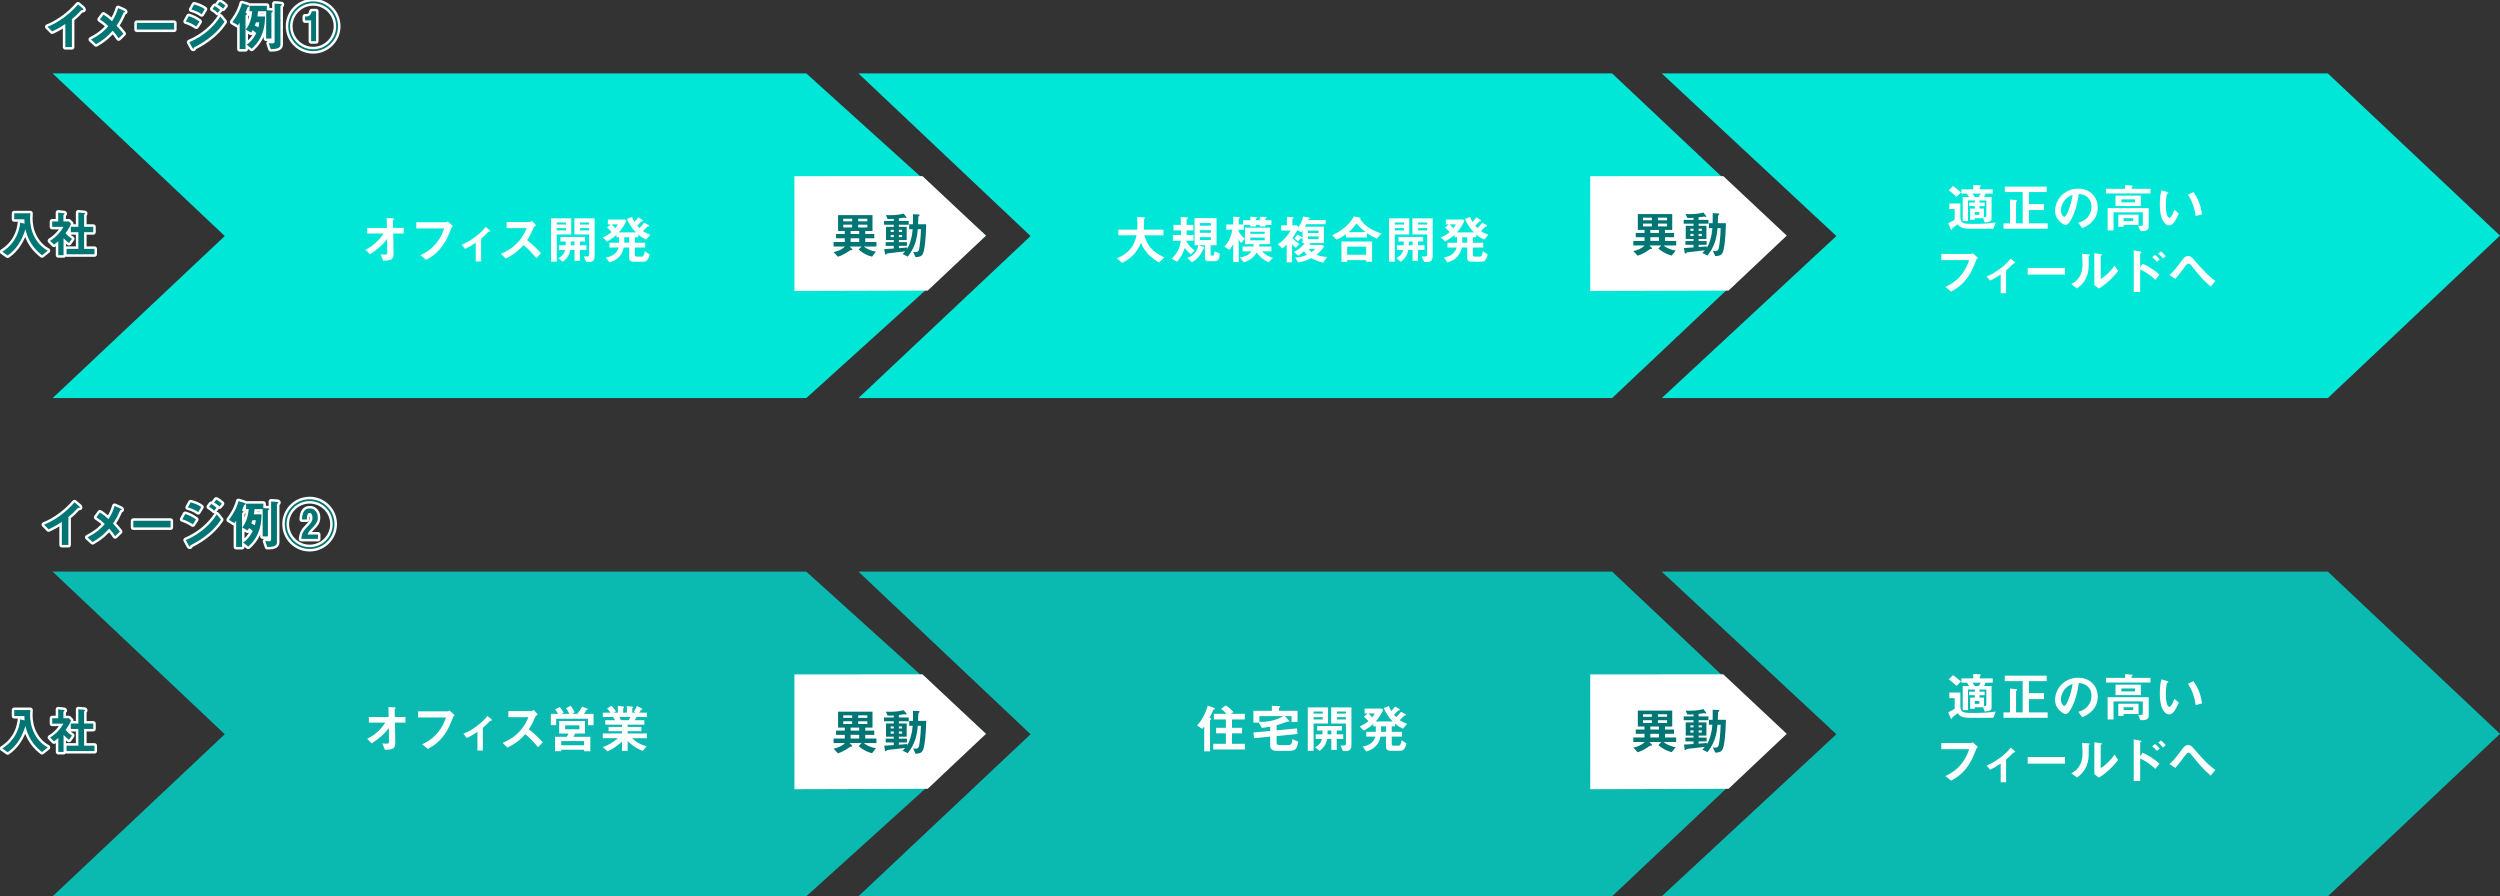 <?xml version="1.0" encoding="UTF-8"?>
<svg id="_レイヤー_1" data-name="レイヤー_1" xmlns="http://www.w3.org/2000/svg" version="1.1" viewBox="0 0 1000.204 358.59">
  <rect x="0" y="0" width="1000.204" height="358.59" fill="#333333" stroke="none"/>
  <!-- Generator: Adobe Illustrator 29.6.1, SVG Export Plug-In . SVG Version: 2.1.1 Build 9)  -->
  <defs>
    <style>
      .st0 {
        fill: #00e6d7;
      }

      .st1 {
        fill: none;
        stroke: #fff;
        stroke-linecap: round;
        stroke-linejoin: round;
        stroke-width: 2px;
      }

      .st2 {
        fill: #fff;
      }

      .st3 {
        fill: #0ab9af;
      }

      .st4 {
        fill: #0ab9af;
      }

      .st5 {
        fill: #017474;
      }

      .st6 {
        fill: #017474;
      }
    </style>
  </defs>
  <g>
    <g>
      <path class="st6" d="M16.823,102.119c-.899-.7-2.62-2.021-4.261-4.581-1.601-2.521-2.101-4.661-2.38-5.842-1.521,4.701-3.661,8.122-7.122,10.522l-2.141-1.521c1.08-.7,3.121-2.04,4.861-4.78,1.82-2.901,2.141-5.521,2.301-6.862l1.76.44c-.06-.6-.08-.98-.1-1.78h-4.041v-2.381h6.422c-.061.62-.08,1.381-.08,2.021,0,2.121.359,4.842,1.84,7.602,1.82,3.381,4.141,4.722,5.222,5.321l-2.281,1.841Z"/>
      <path class="st6" d="M27.607,97.218c-.601-.44-1.34-1-2.181-1.92v6.801h-2.101v-5.601c-.68.6-1.1.939-1.76,1.36l-1.501-1.541c2.201-1.36,4.041-3.261,5.302-5.541h-4.481v-2.16h2.4v-3.561l2.321.26c.119.02.22.08.22.18,0,.08-.08.16-.14.2-.28.28-.32.32-.32.4v2.521h2.16l.9.9c-.3.76-.74,1.8-2.2,3.78.939,1.08,1.62,1.62,2.58,2.24l-1.2,1.681ZM26.627,101.739v-2.161h4.722v-6.682h-3.021v-2.16h3.021v-5.721l2.46.239c.101,0,.221.08.221.181,0,.06-.04.14-.101.2-.16.16-.28.26-.28.34v4.761h3.661v2.16h-3.661v6.682h4.161v2.161h-11.183Z"/>
    </g>
    <g>
      <path class="st1" d="M16.823,102.119c-.899-.7-2.62-2.021-4.261-4.581-1.601-2.521-2.101-4.661-2.38-5.842-1.521,4.701-3.661,8.122-7.122,10.522l-2.141-1.521c1.08-.7,3.121-2.04,4.861-4.78,1.82-2.901,2.141-5.521,2.301-6.862l1.76.44c-.06-.6-.08-.98-.1-1.78h-4.041v-2.381h6.422c-.061.62-.08,1.381-.08,2.021,0,2.121.359,4.842,1.84,7.602,1.82,3.381,4.141,4.722,5.222,5.321l-2.281,1.841Z"/>
      <path class="st1" d="M27.607,97.218c-.601-.44-1.34-1-2.181-1.92v6.801h-2.101v-5.601c-.68.6-1.1.939-1.76,1.36l-1.501-1.541c2.201-1.36,4.041-3.261,5.302-5.541h-4.481v-2.16h2.4v-3.561l2.321.26c.119.02.22.08.22.18,0,.08-.08.16-.14.2-.28.28-.32.32-.32.4v2.521h2.16l.9.9c-.3.76-.74,1.8-2.2,3.78.939,1.08,1.62,1.62,2.58,2.24l-1.2,1.681ZM26.627,101.739v-2.161h4.722v-6.682h-3.021v-2.16h3.021v-5.721l2.46.239c.101,0,.221.08.221.181,0,.06-.04.14-.101.2-.16.16-.28.26-.28.34v4.761h3.661v2.16h-3.661v6.682h4.161v2.161h-11.183Z"/>
    </g>
    <g>
      <path class="st5" d="M16.823,102.119c-.899-.7-2.62-2.021-4.261-4.581-1.601-2.521-2.101-4.661-2.38-5.842-1.521,4.701-3.661,8.122-7.122,10.522l-2.141-1.521c1.08-.7,3.121-2.04,4.861-4.78,1.82-2.901,2.141-5.521,2.301-6.862l1.76.44c-.06-.6-.08-.98-.1-1.78h-4.041v-2.381h6.422c-.061.62-.08,1.381-.08,2.021,0,2.121.359,4.842,1.84,7.602,1.82,3.381,4.141,4.722,5.222,5.321l-2.281,1.841Z"/>
      <path class="st5" d="M27.607,97.218c-.601-.44-1.34-1-2.181-1.92v6.801h-2.101v-5.601c-.68.6-1.1.939-1.76,1.36l-1.501-1.541c2.201-1.36,4.041-3.261,5.302-5.541h-4.481v-2.16h2.4v-3.561l2.321.26c.119.02.22.08.22.18,0,.08-.08.16-.14.2-.28.28-.32.32-.32.4v2.521h2.16l.9.9c-.3.76-.74,1.8-2.2,3.78.939,1.08,1.62,1.62,2.58,2.24l-1.2,1.681ZM26.627,101.739v-2.161h4.722v-6.682h-3.021v-2.16h3.021v-5.721l2.46.239c.101,0,.221.08.221.181,0,.06-.04.14-.101.2-.16.16-.28.26-.28.34v4.761h3.661v2.16h-3.661v6.682h4.161v2.161h-11.183Z"/>
    </g>
  </g>
  <g>
    <g>
      <path class="st6" d="M32.878,3.993c-.314.021-.356.063-.65.378-1.05,1.197-2.226,2.289-3.465,3.275v11.191h-2.624v-9.238c-1.428.944-2.835,1.826-5.291,2.98l-1.827-1.868c4.389-1.722,9.008-5.165,12.178-8.923l1.827,1.512c.084.062.356.336.356.504,0,.146-.084.168-.504.188Z"/>
      <path class="st6" d="M49.511,4.938c-.924,1.995-1.428,3.191-2.897,5.354.944,1.008,1.722,1.868,2.771,3.191l-1.911,1.848c-.756-1.134-1.385-1.995-2.393-3.065-1.764,1.974-3.275,3.485-6.635,5.417l-2.037-1.89c4.115-2.142,5.648-3.863,6.929-5.312-.504-.524-1.344-1.385-3.38-2.688l1.428-1.952c1.49.924,2.498,1.827,3.422,2.667,1.218-1.848,1.826-3.275,2.457-5.271l2.33,1.05c.105.042.441.23.441.42,0,.126-.315.189-.525.23Z"/>
      <path class="st6" d="M54.735,11.824v-2.666h14.928v2.666h-14.928Z"/>
      <path class="st6" d="M78.538,10.607c-1.322-.883-2.625-1.555-4.178-2.037l1.154-2.121c1.596.504,2.981,1.197,4.305,2.184l-1.281,1.975ZM84.963,14.176c-2.142,1.848-4.535,3.381-7.055,4.641-.272.146-.315.146-.356.314-.063.273-.105.379-.211.379-.188,0-.42-.441-.482-.567l-1.113-2.058c5.795-2.478,9.806-6.257,12.389-10.268l1.68,2.079c-.672,1.028-1.995,3.044-4.851,5.479ZM80.68,5.693c-1.386-1.049-3.296-1.658-4.115-1.889l1.112-2.016c1.155.314,2.919.86,4.242,1.868l-1.239,2.036ZM87.083,5.148c-.629-.651-1.28-1.135-2.057-1.575l.881-1.155c.631.357,1.428.861,2.121,1.575l-.945,1.155ZM89.226,3.447c-.631-.65-1.533-1.218-2.184-1.596l.881-1.154c.379.209,1.471.818,2.227,1.596l-.924,1.154Z"/>
      <path class="st6" d="M99.452,2.713c-.378.104-.398.104-.588.672-.168.545-.462,1.238-.65,1.7.188.084.588.231.588.44,0,.063,0,.127-.231.315-.188.147-.336.252-.336.462v13.332h-2.352v-10.539c-.252.398-.42.65-.714,1.008l-2.184-1.303c2.666-3.568,3.422-5.963,3.821-7.495l2.226.672c.609.188.672.294.672.44,0,.147-.084.231-.252.295ZM108.984,4.729c-.315.23-.399.293-.399.524v10.162h-2.1V4.497h-3.254c-.126,1.448-.189,1.7-.252,2.079h3.065c-.063,3.548-.524,8.671-5.333,12.912l-1.994-1.596c1.238-.924,2.582-2.142,3.8-4.641-.504-.482-.944-.84-1.448-1.196-.231.42-.357.608-.609,1.008l-2.121-1.218c1.281-1.68,2.205-3.737,2.583-7.349h-1.071v-2.184h6.908v1.784l1.554.084c.546.021.84.084.84.315,0,.104-.084.168-.168.231ZM102.413,8.928c-.211.629-.252.713-.463,1.28.693.336.987.504,1.407.756.21-.798.252-1.071.399-2.036h-1.344ZM112.554,2.146c-.314.272-.357.315-.357.44v15.328c0,1.469-1.932,1.742-3.863,1.742l-.797-2.373c.482.043.965.084,1.322.084.861,0,1.008-.252,1.008-.902V1.453l1.869.104c.986.063.986.147.986.315,0,.104-.105.209-.168.272Z"/>
      <path class="st6" d="M125.277,20.454c-5.501,0-9.952-4.451-9.952-9.952,0-5.564,4.493-9.952,9.952-9.952s9.952,4.388,9.952,9.952c0,5.501-4.451,9.952-9.952,9.952ZM125.277,1.285c-5.039,0-9.218,4.072-9.218,9.217,0,5.081,4.137,9.217,9.218,9.217,5.103,0,9.218-4.136,9.218-9.217,0-5.145-4.179-9.217-9.218-9.217ZM124.479,16.486v-8.336h-2.436v-1.554h.756c.734,0,1.68-.63,1.91-2.079h1.743v11.969h-1.974Z"/>
    </g>
    <g>
      <path class="st1" d="M32.878,3.993c-.314.021-.356.063-.65.378-1.05,1.197-2.226,2.289-3.465,3.275v11.191h-2.624v-9.238c-1.428.944-2.835,1.826-5.291,2.98l-1.827-1.868c4.389-1.722,9.008-5.165,12.178-8.923l1.827,1.512c.084.062.356.336.356.504,0,.146-.084.168-.504.188Z"/>
      <path class="st1" d="M49.511,4.938c-.924,1.995-1.428,3.191-2.897,5.354.944,1.008,1.722,1.868,2.771,3.191l-1.911,1.848c-.756-1.134-1.385-1.995-2.393-3.065-1.764,1.974-3.275,3.485-6.635,5.417l-2.037-1.89c4.115-2.142,5.648-3.863,6.929-5.312-.504-.524-1.344-1.385-3.38-2.688l1.428-1.952c1.49.924,2.498,1.827,3.422,2.667,1.218-1.848,1.826-3.275,2.457-5.271l2.33,1.05c.105.042.441.23.441.42,0,.126-.315.189-.525.23Z"/>
      <path class="st1" d="M54.735,11.824v-2.666h14.928v2.666h-14.928Z"/>
      <path class="st1" d="M78.538,10.607c-1.322-.883-2.625-1.555-4.178-2.037l1.154-2.121c1.596.504,2.981,1.197,4.305,2.184l-1.281,1.975ZM84.963,14.176c-2.142,1.848-4.535,3.381-7.055,4.641-.272.146-.315.146-.356.314-.063.273-.105.379-.211.379-.188,0-.42-.441-.482-.567l-1.113-2.058c5.795-2.478,9.806-6.257,12.389-10.268l1.68,2.079c-.672,1.028-1.995,3.044-4.851,5.479ZM80.68,5.693c-1.386-1.049-3.296-1.658-4.115-1.889l1.112-2.016c1.155.314,2.919.86,4.242,1.868l-1.239,2.036ZM87.083,5.148c-.629-.651-1.28-1.135-2.057-1.575l.881-1.155c.631.357,1.428.861,2.121,1.575l-.945,1.155ZM89.226,3.447c-.631-.65-1.533-1.218-2.184-1.596l.881-1.154c.379.209,1.471.818,2.227,1.596l-.924,1.154Z"/>
      <path class="st1" d="M99.452,2.713c-.378.104-.398.104-.588.672-.168.545-.462,1.238-.65,1.7.188.084.588.231.588.44,0,.063,0,.127-.231.315-.188.147-.336.252-.336.462v13.332h-2.352v-10.539c-.252.398-.42.65-.714,1.008l-2.184-1.303c2.666-3.568,3.422-5.963,3.821-7.495l2.226.672c.609.188.672.294.672.44,0,.147-.084.231-.252.295ZM108.984,4.729c-.315.23-.399.293-.399.524v10.162h-2.1V4.497h-3.254c-.126,1.448-.189,1.7-.252,2.079h3.065c-.063,3.548-.524,8.671-5.333,12.912l-1.994-1.596c1.238-.924,2.582-2.142,3.8-4.641-.504-.482-.944-.84-1.448-1.196-.231.42-.357.608-.609,1.008l-2.121-1.218c1.281-1.68,2.205-3.737,2.583-7.349h-1.071v-2.184h6.908v1.784l1.554.084c.546.021.84.084.84.315,0,.104-.084.168-.168.231ZM102.413,8.928c-.211.629-.252.713-.463,1.28.693.336.987.504,1.407.756.21-.798.252-1.071.399-2.036h-1.344ZM112.554,2.146c-.314.272-.357.315-.357.44v15.328c0,1.469-1.932,1.742-3.863,1.742l-.797-2.373c.482.043.965.084,1.322.084.861,0,1.008-.252,1.008-.902V1.453l1.869.104c.986.063.986.147.986.315,0,.104-.105.209-.168.272Z"/>
      <path class="st1" d="M125.277,20.454c-5.501,0-9.952-4.451-9.952-9.952,0-5.564,4.493-9.952,9.952-9.952s9.952,4.388,9.952,9.952c0,5.501-4.451,9.952-9.952,9.952ZM125.277,1.285c-5.039,0-9.218,4.072-9.218,9.217,0,5.081,4.137,9.217,9.218,9.217,5.103,0,9.218-4.136,9.218-9.217,0-5.145-4.179-9.217-9.218-9.217ZM124.479,16.486v-8.336h-2.436v-1.554h.756c.734,0,1.68-.63,1.91-2.079h1.743v11.969h-1.974Z"/>
    </g>
    <g>
      <path class="st5" d="M32.878,3.993c-.314.021-.356.063-.65.378-1.05,1.197-2.226,2.289-3.465,3.275v11.191h-2.624v-9.238c-1.428.944-2.835,1.826-5.291,2.98l-1.827-1.868c4.389-1.722,9.008-5.165,12.178-8.923l1.827,1.512c.084.062.356.336.356.504,0,.146-.084.168-.504.188Z"/>
      <path class="st5" d="M49.511,4.938c-.924,1.995-1.428,3.191-2.897,5.354.944,1.008,1.722,1.868,2.771,3.191l-1.911,1.848c-.756-1.134-1.385-1.995-2.393-3.065-1.764,1.974-3.275,3.485-6.635,5.417l-2.037-1.89c4.115-2.142,5.648-3.863,6.929-5.312-.504-.524-1.344-1.385-3.38-2.688l1.428-1.952c1.49.924,2.498,1.827,3.422,2.667,1.218-1.848,1.826-3.275,2.457-5.271l2.33,1.05c.105.042.441.23.441.42,0,.126-.315.189-.525.23Z"/>
      <path class="st5" d="M54.735,11.824v-2.666h14.928v2.666h-14.928Z"/>
      <path class="st5" d="M78.538,10.607c-1.322-.883-2.625-1.555-4.178-2.037l1.154-2.121c1.596.504,2.981,1.197,4.305,2.184l-1.281,1.975ZM84.963,14.176c-2.142,1.848-4.535,3.381-7.055,4.641-.272.146-.315.146-.356.314-.063.273-.105.379-.211.379-.188,0-.42-.441-.482-.567l-1.113-2.058c5.795-2.478,9.806-6.257,12.389-10.268l1.68,2.079c-.672,1.028-1.995,3.044-4.851,5.479ZM80.68,5.693c-1.386-1.049-3.296-1.658-4.115-1.889l1.112-2.016c1.155.314,2.919.86,4.242,1.868l-1.239,2.036ZM87.083,5.148c-.629-.651-1.28-1.135-2.057-1.575l.881-1.155c.631.357,1.428.861,2.121,1.575l-.945,1.155ZM89.226,3.447c-.631-.65-1.533-1.218-2.184-1.596l.881-1.154c.379.209,1.471.818,2.227,1.596l-.924,1.154Z"/>
      <path class="st5" d="M99.452,2.713c-.378.104-.398.104-.588.672-.168.545-.462,1.238-.65,1.7.188.084.588.231.588.44,0,.063,0,.127-.231.315-.188.147-.336.252-.336.462v13.332h-2.352v-10.539c-.252.398-.42.65-.714,1.008l-2.184-1.303c2.666-3.568,3.422-5.963,3.821-7.495l2.226.672c.609.188.672.294.672.44,0,.147-.084.231-.252.295ZM108.984,4.729c-.315.23-.399.293-.399.524v10.162h-2.1V4.497h-3.254c-.126,1.448-.189,1.7-.252,2.079h3.065c-.063,3.548-.524,8.671-5.333,12.912l-1.994-1.596c1.238-.924,2.582-2.142,3.8-4.641-.504-.482-.944-.84-1.448-1.196-.231.42-.357.608-.609,1.008l-2.121-1.218c1.281-1.68,2.205-3.737,2.583-7.349h-1.071v-2.184h6.908v1.784l1.554.084c.546.021.84.084.84.315,0,.104-.084.168-.168.231ZM102.413,8.928c-.211.629-.252.713-.463,1.28.693.336.987.504,1.407.756.21-.798.252-1.071.399-2.036h-1.344ZM112.554,2.146c-.314.272-.357.315-.357.44v15.328c0,1.469-1.932,1.742-3.863,1.742l-.797-2.373c.482.043.965.084,1.322.084.861,0,1.008-.252,1.008-.902V1.453l1.869.104c.986.063.986.147.986.315,0,.104-.105.209-.168.272Z"/>
      <path class="st5" d="M125.277,20.454c-5.501,0-9.952-4.451-9.952-9.952,0-5.564,4.493-9.952,9.952-9.952s9.952,4.388,9.952,9.952c0,5.501-4.451,9.952-9.952,9.952ZM125.277,1.285c-5.039,0-9.218,4.072-9.218,9.217,0,5.081,4.137,9.217,9.218,9.217,5.103,0,9.218-4.136,9.218-9.217,0-5.145-4.179-9.217-9.218-9.217ZM124.479,16.486v-8.336h-2.436v-1.554h.756c.734,0,1.68-.63,1.91-2.079h1.743v11.969h-1.974Z"/>
    </g>
  </g>
  <g>
    <polygon class="st0" points="322.587 29.37 21.044 29.37 89.915 94.433 21.044 159.267 322.587 159.267 394.461 94.272 322.587 29.37"/>
    <polygon class="st0" points="644.976 29.37 343.433 29.37 412.305 94.433 343.433 159.267 644.976 159.267 713.847 94.272 644.976 29.37"/>
    <polygon class="st0" points="931.332 29.37 664.821 29.37 734.694 94.433 664.821 159.267 931.332 159.267 1000.204 94.272 931.332 29.37"/>
    <polygon class="st2" points="317.828 70.483 317.843 116.419 371.164 116.257 394.461 94.272 369.079 70.474 317.828 70.483"/>
    <polygon class="st2" points="636.214 70.483 636.228 116.419 691.552 116.257 714.848 94.272 689.466 70.474 636.214 70.483"/>
    <g>
      <path class="st2" d="M463.686,105.017c-4.221-2.583-5.711-4.494-7.182-7.79-1.952,4.095-3.926,6.151-7.579,7.937l-2.058-1.848c4.85-1.953,6.781-4.745,7.853-9.154h-7.286v-2.268h7.538c.084-.924.084-1.994.084-2.31,0-1.218-.042-2.12-.084-2.792l2.792.146c.147,0,.357.021.357.252,0,.168-.21.357-.398.525-.043.44-.043.168-.043,1.217,0,.189-.041,1.975-.084,2.961h7.895v2.268h-7.684c1.28,4.031,2.918,6.361,8.041,8.84l-2.162,2.016Z"/>
      <path class="st2" d="M476.487,101.762c-1.344-1.05-1.932-1.848-2.436-2.624-.903,2.729-2.079,4.492-3.171,5.584l-2.163-1.217c.525-.483,1.639-1.471,2.541-3.213.945-1.826,1.07-3.275,1.134-3.989h-3.149v-2.288h3.254c0-.715-.021-1.135-.021-1.848h-2.981v-2.205h2.961c-.021-.63-.043-1.91-.084-3.149l2.352.147c.252.021.588.041.588.293,0,.105-.084.189-.315.336-.272.147-.272.189-.272.336,0,.021.021,1.869.021,2.037h2.688v2.205h-2.688c0,.588,0,1.26.021,1.848h2.751v2.288h-2.876c.314,1.008,1.512,2.604,3.296,3.905l-1.448,1.554ZM486.061,104.513h-2.625c-.966,0-1.365-.609-1.365-1.575v-4.808h-2.288l1.806.756c.105.041.294.125.294.272,0,.126-.126.188-.168.21-.168.084-.252.105-.294.168-.021.042-.336.777-.398.924-.903,1.89-2.289,3.506-4.179,4.451l-1.848-1.722c1.302-.483,3.296-1.344,4.157-4.031.062-.147.21-.86.252-1.028h-1.49v-10.855h8.797v10.855h-2.352v3.716c0,.272.21.42.462.42h.399c.504,0,.588-.692.629-1.7l2.143.818c-.084,1.47-.211,3.129-1.932,3.129ZM484.444,89.248h-4.409v1.05h4.409v-1.05ZM484.444,92.062h-4.409v1.07h4.409v-1.07ZM484.444,94.896h-4.409v1.135h4.409v-1.135Z"/>
      <path class="st2" d="M506.276,90.024v.567h-2.247v-.567h-1.575v.567h-2.246v-.567h-2.604v1.869h-2.016v.734c.482.883,1.134,1.869,2.414,2.877l-1.385,1.742c-.504-.588-.735-.944-1.029-1.49v9.112h-2.205v-7.223c-.377.776-.756,1.428-1.469,2.288l-2.079-1.217c1.911-1.995,2.835-4.578,3.212-6.824h-2.436v-2.1h2.771v-3.107l2.1.146c.441.021.567.105.567.273,0,.062-.021.126-.126.189-.252.168-.336.23-.336.336v2.162h1.742v-1.701h2.877v-1.385l2.058.104c.483.021.651.084.651.272,0,.063-.021.105-.147.189-.147.084-.315.21-.315.294v.524h1.575v-1.344l2.184.043c.231,0,.546.084.546.293,0,.084-.482.379-.482.42v.588h2.393v1.932h-2.393ZM507.536,104.953c-2.373-1.112-3.759-2.436-4.746-3.884-.398.608-.818,1.28-1.889,2.184-1.428,1.196-2.415,1.448-3.297,1.658l-1.554-1.974c2.96-.294,3.947-1.47,4.619-2.372h-3.548v-1.932h4.283c.104-.315.146-.651.146-.967h-3.465v-6.571h10.058v6.571h-4.241c-.042.379-.062.547-.146.967h4.912v1.932h-3.736c1.133,1.301,2.708,2.1,4.367,2.582l-1.764,1.806ZM505.981,92.712h-5.773v.84h5.773v-.84ZM505.981,95.063h-5.773v1.051h5.773v-1.051Z"/>
      <path class="st2" d="M529.395,105.101c-2.479-.672-3.57-1.197-4.703-1.827-1.197.588-2.395,1.134-5.229,1.764l-1.302-2.036c1.344-.043,3.065-.252,4.745-1.092-.378-.295-.63-.547-1.238-1.365-.861.798-1.449,1.238-2.227,1.826l-1.764-1.596c1.008-.482,2.604-1.26,4.283-3.527h-.86v-5.018c-.084.146-.188.273-.504.714l-1.532-.882c-.84,1.533-1.449,2.414-2.037,3.233.882.882,1.617,1.512,2.855,2.268l-1.449,1.596c-.461-.356-.756-.651-1.49-1.407v7.202h-2.162v-7.097c-.967.924-1.071,1.029-1.723,1.554l-1.805-1.68c2.12-1.47,3.548-2.813,5.08-5.501h-3.758v-2.078h2.268v-3.381l1.953.084c.293.021.776.042.776.273,0,.23-.336.398-.524.504v2.52h1.742l.714.65c.692-1.008,1.364-2.037,1.868-4.157l2.037.336c.63.104.63.21.63.315,0,.23-.231.314-.504.42-.084.168-.084.188-.147.293h6.971v1.701h-7.789c-.146.294-.398.734-.525.986h7.622v6.551h-5.312c-.168.231-.357.525-.525.756h5.291l.609.609c-.631.945-1.365,1.953-3.023,3.338,1.49.609,2.939.756,4.22.861l-1.532,2.289ZM520.745,95.421c-.105,0-.147-.021-.399-.042-.168.231-.315.399-1.028,1.218l-1.491-1.218c.356-.378.672-.714,1.344-1.596l1.28.776c.315.189.567.379.567.588,0,.127-.063.273-.272.273ZM527.547,92.271h-4.305v.944h4.305v-.944ZM527.547,94.581h-4.305v1.07h4.305v-1.07ZM523.537,99.578c.336.524.567.798,1.196,1.28.463-.293.924-.629,1.428-1.28h-2.624Z"/>
      <path class="st2" d="M550.883,95.463c-1.322-.546-2.393-1.071-3.968-2.163v1.701h-8.44v-1.302c-1.89,1.364-3.002,1.848-3.737,2.184l-1.764-1.784c2.667-1.197,6.509-3.486,8.692-7.518l2.457.483c.188.042.293.168.293.231,0,.084-.188.252-.314.336.482.65,1.386,1.932,3.317,3.296,2.226,1.554,4.241,2.142,5.271,2.436l-1.807,2.1ZM546.58,104.701v-.63h-7.601v.714h-2.289v-8.146h12.262v8.062h-2.372ZM546.58,98.696h-7.601v3.213h7.601v-3.213ZM542.716,89.374c-.483.714-1.218,1.806-3.149,3.485h6.74c-1.051-.84-2.121-1.722-3.591-3.485Z"/>
      <path class="st2" d="M558.045,93.804v10.897h-2.331v-17.343h8.104v6.445h-5.773ZM561.698,88.996h-3.652v.84h3.652v-.84ZM561.698,91.264h-3.652v.903h3.652v-.903ZM567.304,99.998v4.367h-2.163v-4.367h-1.7c-.44,2.288-1.26,3.317-2.96,4.745l-1.827-1.406c1.89-1.176,2.331-1.932,2.708-3.339h-2.477v-1.868h2.688c.041-.631.041-.883.041-1.533h-2.12v-1.806h9.868v1.806h-2.058v1.533h2.604v1.868h-2.604ZM565.141,96.597h-1.469c-.021.882-.021,1.134-.043,1.533h1.512v-1.533ZM571.083,104.806h-1.28l-1.008-2.204h1.385c.525,0,.799-.21.799-.735v-8.062h-5.9v-6.445h8.104v15.075c0,1.344-.462,2.372-2.1,2.372ZM570.979,88.996h-3.611v.84h3.611v-.84ZM570.979,91.264h-3.611v.903h3.611v-.903Z"/>
      <path class="st2" d="M593.792,95.883c-1.176-.567-1.995-1.05-3.15-2.016v1.05h-1.344v2.184h4.115v1.932h-4.115v2.918c0,.483.252.715.735.715h2.12c.483,0,.903-.799,1.113-2.184l1.91,1.301c-.146.799-.42,1.617-.944,2.247-.336.42-.692.692-1.827.692h-3.716c-.987,0-1.68-.545-1.68-1.49v-4.199h-2.184c-.504,2.961-2.624,5.123-5.731,5.963l-1.428-1.994c3.296-.463,4.64-2.352,5.123-3.969h-3.675v-1.932h3.821v-2.184h-1.008v-.945c-1.26,1.113-2.436,1.911-3.758,2.667l-1.701-1.638c1.26-.566,2.33-1.176,3.549-2.162-.693-.799-1.491-1.449-1.869-1.764l1.49-1.303h-1.176v-1.932h6.95l.483.525c-1.071,2.184-1.848,3.338-3.023,4.619h6.823c-1.89-1.932-2.981-3.905-3.591-5.396l2.059-.797c.252.692.524,1.385.944,1.994.714-.734,1.092-1.176,1.575-1.806l1.616,1.008c.063.042.252.188.252.356,0,.063-.042.211-.252.211-.356,0-.378,0-.524.146-.799.861-1.176,1.238-1.555,1.617.315.377.483.566.883.944.776-.798,1.26-1.344,1.91-2.142l1.658.84c.021,0,.315.189.315.378,0,.084-.042.188-.147.21-.062.021-.398.042-.461.084-.127.042-1.575,1.554-1.869,1.848.84.546,1.596.945,2.961,1.449l-1.68,1.952ZM579.975,89.772c.672.609,1.029.987,1.491,1.555.504-.631.756-1.029,1.008-1.555h-2.499ZM587.009,94.917h-1.974v2.184h1.974v-2.184Z"/>
    </g>
    <g>
      <path class="st2" d="M797.464,91.525h-8.629c-4.095,0-4.619-.608-5.67-1.826-.692.588-1.322,1.07-2.036,1.574-.021.295-.042.672-.336.672-.231,0-.44-.461-.567-.756l-.776-1.868c1.428-.714,1.952-1.05,2.583-1.448v-4.221h-2.143v-2.246h4.41v5.354c0,2.646,1.112,2.813,4.934,2.813,4.787,0,6.529-.21,9.217-.546l-.986,2.498ZM782.809,78.739c-1.743-1.596-2.583-2.184-3.128-2.583l1.658-1.721c.882.588,1.574,1.112,3.213,2.52l-1.743,1.784ZM794.378,77.459c-.168.482-.357.924-.588,1.364h3.002v8.692c0,.882-.525,1.302-2.75,1.49l-.631-1.7h-3.359v.608h-1.826v-4.492h1.869v-.945h-2.268v-1.428h2.268v-.84h-2.73v8.23h-2.12v-9.616h2.562c-.314-.546-.588-.944-.945-1.364h-2.141v-1.723h4.744v-1.721l2.205.062c.546.021.818.042.818.273,0,.146-.062.209-.209.336-.105.104-.211.209-.211.398v.65h5.187v1.723h-2.876ZM789.171,77.459c.524.672.756,1.112.902,1.364h1.596c.21-.336.398-.608.714-1.364h-3.212ZM791.9,84.786h-1.848v1.155h1.848v-1.155ZM794.693,80.209h-2.729v.84h2.058v1.428h-2.058v.945h1.784v3.422c.567.021.945.021.945-.525v-6.109Z"/>
      <path class="st2" d="M801.572,91.525v-2.184h2.582v-9.511l2.414.168c.189.021.42.084.42.294,0,.062-.041.146-.104.189-.168.168-.294.272-.294.482v8.377h2.646v-12.492h-7.159v-2.184h16.775v2.184h-7.097v4.787h6.005v2.414h-6.005v5.291h7.475v2.184h-17.657Z"/>
      <path class="st2" d="M837.927,87.578c-1.574,2.331-3.758,3.234-4.892,3.695l-1.554-2.162c.945-.273,2.498-.714,3.779-2.246,1.281-1.512,1.512-3.255,1.512-4.179,0-1.155-.336-2.562-1.512-3.675-1.322-1.26-2.793-1.344-3.569-1.406-.672,4.997-1.911,7.937-2.604,9.344-.63,1.301-1.596,3.064-2.688,3.064-.756,0-4.199-1.889-4.199-5.647,0-4.661,3.843-8.902,9.259-8.902,4.367,0,7.811,2.96,7.811,7.643,0,1.848-.566,3.317-1.344,4.472ZM826.632,79.495c-1.491,1.428-2.1,3.38-2.1,4.661,0,1.701.965,2.582,1.344,2.582,1.092,0,2.896-5.479,3.316-8.755-.608.21-1.553.524-2.561,1.512Z"/>
      <path class="st2" d="M842.578,77.416v-1.868h7.643v-1.512l2.541.21c.084,0,.504.021.504.21,0,.104-.105.188-.23.252-.147.104-.211.168-.211.252v.588h7.538v1.868h-17.784ZM857.506,92.449h-1.134l-.945-2.12c.168,0,.819.042,1.071.042.651,0,.798-.042.798-.693v-4.724h-11.716v7.223h-2.352v-8.902h16.44v7.475c0,.966-.819,1.7-2.163,1.7ZM846.378,82.435v-4.179h10.141v4.179h-10.141ZM849.612,89.993v.776h-2.12v-4.892h8.104v4.115h-5.983ZM854.189,79.768h-5.459v1.176h5.459v-1.176ZM853.455,87.285h-3.843v1.133h3.843v-1.133Z"/>
      <path class="st2" d="M867.802,90.161c-.672,0-1.197-.356-1.555-.692-1.469-1.428-2.141-3.885-2.141-7.874,0-2.688.293-4.052.629-5.459l2.311.63c.146.042.482.146.482.398,0,.231-.252.315-.609.441-.23,1.154-.398,2.373-.398,4.682,0,4.095,1.008,4.851,1.428,4.851.756,0,1.617-2.226,2.016-3.233l1.742,1.554c-1.154,2.478-2.204,4.703-3.904,4.703ZM878.447,86.424c-.609-4.367-1.994-6.845-3.086-8.524l2.162-1.05c1.008,1.428,2.877,4.073,3.443,8.924l-2.52.65Z"/>
      <path class="st2" d="M790.581,104.209c-.944,2.457-1.952,5.102-4.22,7.853-2.163,2.646-4.494,3.905-5.754,4.599l-2.288-1.848c3.632-1.701,7.37-4.41,9.532-10.75h-11.17v-2.457h11.863c.252,0,.482-.168.692-.336l2.079,1.89c-.379.356-.567.608-.735,1.05Z"/>
      <path class="st2" d="M805.457,105.447c-.504.588-1.196,1.387-2.855,2.751v9.112h-2.162v-7.496c-1.596,1.092-2.75,1.785-4.262,2.457l-1.365-1.68c1.05-.42,2.52-1.008,4.955-2.771,2.813-2.016,3.969-3.485,4.661-4.367l1.68,1.406c.084.063.147.127.147.211,0,.293-.631.356-.799.377Z"/>
      <path class="st2" d="M811.239,109.857v-2.667h14.929v2.667h-14.929Z"/>
      <path class="st2" d="M835.81,102.361c-.146.126-.146.168-.146.273,0,3.926,0,4.24-.105,5.164-.504,4.347-3.002,6.404-4.535,7.622l-2.33-1.7c2.016-1.176,4.492-2.961,4.492-8.189,0-1.952-.146-3.338-.23-3.968l2.541.168c.377.021.608.084.608.315,0,.084-.042.104-.294.314ZM839.695,115.441l-1.785-1.385v-12.745l2.436.294c.189.021.588.062.588.273,0,.084-.042.146-.23.314,0,.021-.252.23-.252.252v9.176c1.805-.987,4.199-3.339,5.543-5.375l1.428,2.12c-2.059,2.771-5.207,5.669-7.727,7.075Z"/>
      <path class="st2" d="M862.312,111.957c-1.805-1.68-3.8-3.191-6.067-4.137v8.965h-2.583v-16.629l2.604.463c.043,0,.504.084.504.336,0,.125-.524.461-.524.566v5.438l.966-1.469c2.813,1.217,4.977,2.792,6.761,4.367l-1.659,2.1ZM862.921,104.755c-.588-.776-1.218-1.364-1.89-1.848l1.155-.924c.672.483,1.301,1.071,1.889,1.848l-1.154.924ZM865.378,103.391c-.567-.735-1.219-1.387-1.953-1.891l1.092-.924c.756.525,1.386,1.155,1.953,1.891l-1.092.924Z"/>
      <path class="st2" d="M884.451,114.645c-2.793-2.331-5.145-5.103-7.369-7.958-.693-.86-.945-1.196-1.471-1.196-.588,0-1.028.588-1.217.86-.693.944-2.961,3.989-4.074,5.207l-2.352-1.512c1.911-1.7,3.171-3.423,5.229-6.194.314-.42,1.05-1.448,2.246-1.448.987,0,1.428.483,2.436,1.659,3.759,4.304,5.858,6.529,8.462,8.314l-1.89,2.268Z"/>
    </g>
    <g>
      <path class="st2" d="M157.308,93.427l.146,7.979c.043,2.645-1.322,2.876-4.178,2.896l-1.029-2.582c.252.042.945.146,1.596.146.861,0,1.092-.209,1.092-.629l-.084-5.69c-1.7,2.499-4.283,4.556-6.823,6.194l-1.827-1.827c3.255-1.554,5.732-4.052,7.244-6.487h-6.551v-2.247h7.895l-.084-3.968,2.436.125c.126,0,.482.021.482.273,0,.062-.021.126-.168.23-.23.168-.272.211-.272.315l.084,3.023h4.241v2.247h-4.199Z"/>
      <path class="st2" d="M180.459,91.516c-.944,2.456-1.952,5.103-4.22,7.853-2.163,2.646-4.494,3.905-5.754,4.598l-2.288-1.848c3.632-1.7,7.37-4.408,9.532-10.75h-11.17v-2.456h11.863c.252,0,.482-.168.692-.336l2.079,1.89c-.379.357-.567.609-.735,1.05Z"/>
      <path class="st2" d="M195.337,92.755c-.504.588-1.197,1.385-2.855,2.75v9.112h-2.163v-7.495c-1.596,1.092-2.751,1.784-4.263,2.456l-1.364-1.68c1.05-.42,2.52-1.008,4.955-2.771,2.813-2.016,3.968-3.485,4.661-4.367l1.68,1.407c.084.062.146.125.146.209,0,.295-.629.357-.797.379Z"/>
      <path class="st2" d="M214.58,103.294c-1.911-2.352-3.402-3.863-5.123-5.248-1.68,1.868-3.234,3.464-7.182,5.396l-1.848-1.911c1.365-.588,4.031-1.7,6.698-4.535,2.268-2.414,3.087-4.535,3.569-5.731h-8v-2.436h9.05c.399,0,.714-.21,1.092-.462l1.616,1.785c-.42.293-.881.65-1.133,1.26-.715,1.68-1.113,2.645-2.436,4.703,2.036,1.532,3.842,3.316,5.563,5.186l-1.868,1.994Z"/>
      <path class="st2" d="M222.765,93.804v10.897h-2.331v-17.343h8.104v6.445h-5.773ZM226.417,88.997h-3.652v.84h3.652v-.84ZM226.417,91.264h-3.652v.903h3.652v-.903ZM232.024,99.999v4.367h-2.163v-4.367h-1.7c-.44,2.288-1.26,3.317-2.96,4.745l-1.827-1.406c1.89-1.176,2.331-1.932,2.708-3.339h-2.477v-1.868h2.688c.041-.631.041-.883.041-1.533h-2.12v-1.806h9.868v1.806h-2.058v1.533h2.604v1.868h-2.604ZM229.861,96.597h-1.469c-.021.882-.021,1.134-.043,1.533h1.512v-1.533ZM235.803,104.806h-1.28l-1.008-2.204h1.385c.525,0,.799-.21.799-.735v-8.062h-5.9v-6.445h8.104v15.075c0,1.344-.462,2.372-2.1,2.372ZM235.699,88.997h-3.611v.84h3.611v-.84ZM235.699,91.264h-3.611v.903h3.611v-.903Z"/>
      <path class="st2" d="M258.511,95.883c-1.176-.567-1.995-1.05-3.15-2.016v1.05h-1.344v2.184h4.115v1.932h-4.115v2.918c0,.483.252.715.735.715h2.12c.483,0,.903-.799,1.113-2.184l1.91,1.301c-.146.799-.42,1.617-.944,2.247-.336.42-.692.692-1.827.692h-3.716c-.987,0-1.68-.545-1.68-1.49v-4.199h-2.184c-.504,2.961-2.624,5.123-5.731,5.963l-1.428-1.994c3.296-.463,4.64-2.352,5.123-3.969h-3.675v-1.932h3.821v-2.184h-1.008v-.945c-1.26,1.113-2.436,1.911-3.758,2.667l-1.701-1.638c1.26-.566,2.33-1.176,3.549-2.162-.693-.799-1.491-1.449-1.869-1.764l1.49-1.303h-1.176v-1.932h6.95l.483.525c-1.071,2.184-1.848,3.338-3.023,4.619h6.823c-1.89-1.932-2.981-3.905-3.591-5.396l2.059-.797c.252.692.524,1.385.944,1.994.714-.734,1.092-1.176,1.575-1.806l1.616,1.008c.063.042.252.188.252.356,0,.063-.042.211-.252.211-.356,0-.378,0-.524.146-.799.861-1.176,1.238-1.555,1.617.315.377.483.566.883.944.776-.798,1.26-1.344,1.91-2.142l1.658.84c.021,0,.315.189.315.378,0,.084-.042.188-.147.21-.062.021-.398.042-.461.084-.127.042-1.575,1.554-1.869,1.848.84.546,1.596.945,2.961,1.449l-1.68,1.952ZM244.695,89.773c.672.609,1.029.987,1.491,1.555.504-.631.756-1.029,1.008-1.555h-2.499ZM251.729,94.917h-1.974v2.184h1.974v-2.184Z"/>
    </g>
    <g>
      <path class="st6" d="M345.588,98.624c1.641,1.3,3.381,1.801,4.842,2.08l-1.541,1.98c-1.479-.359-3.261-1.04-5.36-2.82l1.16-1.24h-4.762l.9.9c.08.08.16.22.16.34,0,.18-.12.18-.54.18-.18,0-.22.021-.46.181-1.461,1.02-3.021,1.96-4.741,2.5l-1.74-1.86c1.681-.34,3.32-1.02,4.541-2.24h-4.541v-1.82h4.48v-1.48h-3.5v-1.7h3.5v-1.2h-2.681v-6.361h13.764v6.361h-2.901v1.2h3.621v1.7h-3.621v1.48h4.481v1.82h-5.062ZM340.928,87.521h-3.562v1.021h3.562v-1.021ZM340.928,89.881h-3.562v1.12h3.562v-1.12ZM343.749,92.422h-3.44v1.2h3.44v-1.2ZM343.749,95.323h-3.44v1.48h3.44v-1.48ZM347.009,87.521h-3.661v1.021h3.661v-1.021ZM347.009,89.881h-3.661v1.12h3.661v-1.12Z"/>
      <path class="st6" d="M369.727,99.824c-.479,2.501-1.24,3.001-3.44,3.041l-.96-2.081c.22.04.58.101.94.101.899,0,1.24-.44,1.399-1.061.28-1.12.721-4.561.78-8.122h-1.26c-.32,3.961-1.141,7.342-4.021,10.963l-2.04-1.021c.28-.26.48-.46,1.021-1.08-.961.12-5.701.66-6.781.78-.44.06-.501.04-.62.22-.16.221-.221.3-.4.3-.16,0-.26-.1-.3-.38l-.28-1.82c1.24-.04,3.12-.18,3.82-.24v-1.06h-3.24v-1.501h3.24v-.819h-3.101v-5.281h3.101v-.86h-3.921v-1.521h3.921v-.82c-.42.04-1.08.08-2.46.08l-.7-1.58c2.4.08,4.821.04,7.142-.601l1,1.301c.06.1.14.2.14.3,0,.08-.06.16-.24.16-.079,0-.54-.16-.659-.16-.12,0-.721.12-.86.14-.021,0-.881.101-1.32.16v1.021h3.94v1.521h-3.94v.86h3.12v5.281h-3.12v.819h3.221v1.501h-3.221v.92c1.86-.16,2.16-.18,3.261-.28v.58c.319-.5.84-1.34,1.34-2.98.641-2.061.84-3.86.92-4.901h-1.4v-1.98h1.501c.02-2.18.02-2.2.02-4.021l2.161.101c.159,0,.479.02.479.279,0,.12-.06.181-.12.24-.319.3-.359.32-.38.54-.02.4-.08,2.4-.1,2.86h3.24c-.04,1.701-.14,6.642-.82,10.103ZM357.584,91.942h-1.26v.841h1.26v-.841ZM357.584,93.983h-1.26v.88h1.26v-.88ZM360.906,91.942h-1.28v.841h1.28v-.841ZM360.906,93.983h-1.28v.88h1.28v-.88Z"/>
    </g>
    <g>
      <path class="st6" d="M665.546,98.198c1.641,1.3,3.381,1.801,4.842,2.08l-1.541,1.98c-1.48-.359-3.262-1.04-5.361-2.82l1.16-1.24h-4.762l.9.9c.08.08.16.22.16.34,0,.18-.119.18-.539.18-.18,0-.221.021-.461.181-1.461,1.02-3.02,1.96-4.74,2.5l-1.74-1.86c1.68-.34,3.32-1.02,4.541-2.24h-4.541v-1.82h4.48v-1.48h-3.5v-1.7h3.5v-1.2h-2.682v-6.361h13.764v6.361h-2.9v1.2h3.621v1.7h-3.621v1.48h4.48v1.82h-5.061ZM660.886,87.096h-3.562v1.021h3.562v-1.021ZM660.886,89.456h-3.562v1.12h3.562v-1.12ZM663.707,91.997h-3.441v1.2h3.441v-1.2ZM663.707,94.897h-3.441v1.48h3.441v-1.48ZM666.966,87.096h-3.66v1.021h3.66v-1.021ZM666.966,89.456h-3.66v1.12h3.66v-1.12Z"/>
      <path class="st6" d="M689.685,99.398c-.48,2.501-1.24,3.001-3.441,3.041l-.959-2.081c.219.04.58.101.939.101.9,0,1.24-.44,1.4-1.061.279-1.12.721-4.561.779-8.122h-1.26c-.32,3.961-1.141,7.342-4.021,10.963l-2.039-1.021c.279-.26.48-.46,1.02-1.08-.961.12-5.701.66-6.781.78-.439.06-.5.04-.619.22-.16.221-.221.3-.4.3-.16,0-.26-.1-.301-.38l-.279-1.82c1.24-.04,3.119-.18,3.82-.24v-1.06h-3.24v-1.501h3.24v-.819h-3.102v-5.281h3.102v-.86h-3.922v-1.521h3.922v-.82c-.42.04-1.08.08-2.461.08l-.699-1.58c2.4.08,4.82.04,7.141-.601l1,1.301c.061.1.141.2.141.3,0,.08-.061.16-.24.16-.08,0-.541-.16-.66-.16s-.721.12-.859.14c-.021,0-.881.101-1.32.16v1.021h3.939v1.521h-3.939v.86h3.119v5.281h-3.119v.819h3.221v1.501h-3.221v.92c1.859-.16,2.16-.18,3.26-.28v.58c.32-.5.84-1.34,1.34-2.98.641-2.061.84-3.86.92-4.901h-1.4v-1.98h1.502c.02-2.18.02-2.2.02-4.021l2.16.101c.16,0,.48.02.48.279,0,.12-.061.181-.121.24-.318.3-.359.32-.379.54-.02.4-.08,2.4-.1,2.86h3.24c-.041,1.701-.141,6.642-.82,10.103ZM677.542,91.517h-1.26v.841h1.26v-.841ZM677.542,93.558h-1.26v.88h1.26v-.88ZM680.863,91.517h-1.279v.841h1.279v-.841ZM680.863,93.558h-1.279v.88h1.279v-.88Z"/>
    </g>
  </g>
  <g>
    <polygon class="st4" points="322.587 228.694 21.044 228.694 89.915 293.756 21.044 358.59 322.587 358.59 394.461 293.595 322.587 228.694"/>
    <polygon class="st4" points="644.976 228.694 343.433 228.694 412.305 293.756 343.433 358.59 644.976 358.59 713.847 293.595 644.976 228.694"/>
    <polygon class="st3" points="931.332 228.694 664.821 228.694 734.694 293.756 664.821 358.59 931.332 358.59 1000.204 293.595 931.332 228.694"/>
    <g>
      <path class="st2" d="M485.874,283.74c-.336.104-.378.104-.441.231-.482,1.154-.692,1.658-1.532,3.191.483.188.714.272.714.482,0,.084-.062.168-.252.273-.23.125-.252.125-.252.209v12.473h-2.33v-9.953c-.211.295-.463.631-.777.987l-2.1-1.407c2.142-2.184,3.422-4.996,4.325-7.915l2.352.84c.42.147.504.252.504.399,0,.125-.084.168-.21.188ZM485.412,299.845v-2.268h5.039v-4.179h-3.905v-2.226h3.905v-3.338h-4.808v-2.268h5.018c-.566-.693-1.386-1.449-2.142-1.911l1.911-1.448c1.385.86,2.561,2.1,3.023,2.666l-.967.693h5.543v2.268h-5.123v3.338h4.031v2.226h-4.031v4.179h5.187v2.268h-12.682Z"/>
      <path class="st2" d="M515.864,300.411h-5.291c-1.385,0-2.393-.756-2.393-1.994v-3.717l-6.446.63-.252-2.288,6.698-.609v-1.701c-1.68.315-2.814.42-3.359.463l-1.176-2.1h-2.184v-4.725h7.391v-1.994l2.771.104c.209,0,.588.042.588.252,0,.188-.231.294-.504.524v1.113h7.411v4.451h-2.394v-2.31h-2.604l1.449,1.659c.084.084.168.23.168.356,0,.294-.463.231-.756.21-.252.084-.399.126-.609.21-1.154.462-2.897.966-3.633,1.196v2.037l8.126-.756.252,2.226-8.378.84v2.667c0,.672.441.924,1.051.924h3.863c1.322,0,1.344-1.617,1.344-2.352l2.414.965c-.482,2.625-.882,3.717-3.549,3.717ZM503.854,286.512v2.268c.861.042,1.785.063,3.234-.147,3.338-.461,5.06-1.385,6.383-2.12h-9.617Z"/>
      <path class="st2" d="M525.547,289.472v10.897h-2.331v-17.343h8.104v6.445h-5.773ZM529.2,284.664h-3.652v.84h3.652v-.84ZM529.2,286.932h-3.652v.903h3.652v-.903ZM534.806,295.666v4.367h-2.163v-4.367h-1.7c-.44,2.288-1.26,3.317-2.96,4.745l-1.827-1.406c1.89-1.176,2.331-1.932,2.708-3.339h-2.477v-1.868h2.688c.041-.631.041-.883.041-1.533h-2.12v-1.806h9.868v1.806h-2.058v1.533h2.604v1.868h-2.604ZM532.643,292.265h-1.469c-.021.882-.021,1.134-.043,1.533h1.512v-1.533ZM538.585,300.474h-1.28l-1.008-2.204h1.385c.525,0,.799-.21.799-.735v-8.062h-5.9v-6.445h8.104v15.075c0,1.344-.462,2.372-2.1,2.372ZM538.481,284.664h-3.611v.84h3.611v-.84ZM538.481,286.932h-3.611v.903h3.611v-.903Z"/>
      <path class="st2" d="M561.293,291.551c-1.176-.567-1.995-1.05-3.15-2.016v1.05h-1.344v2.184h4.115v1.932h-4.115v2.918c0,.483.252.715.735.715h2.12c.483,0,.903-.799,1.113-2.184l1.91,1.301c-.146.799-.42,1.617-.944,2.247-.336.42-.692.692-1.827.692h-3.716c-.987,0-1.68-.545-1.68-1.49v-4.199h-2.184c-.504,2.961-2.624,5.123-5.731,5.963l-1.428-1.994c3.296-.463,4.64-2.352,5.123-3.969h-3.675v-1.932h3.821v-2.184h-1.008v-.945c-1.26,1.113-2.436,1.911-3.758,2.667l-1.701-1.638c1.26-.566,2.33-1.176,3.549-2.162-.693-.799-1.491-1.449-1.869-1.764l1.49-1.303h-1.176v-1.932h6.95l.483.525c-1.071,2.184-1.848,3.338-3.023,4.619h6.823c-1.89-1.932-2.981-3.905-3.591-5.396l2.059-.797c.252.692.524,1.385.944,1.994.714-.734,1.092-1.176,1.575-1.806l1.616,1.008c.063.042.252.188.252.356,0,.063-.042.211-.252.211-.356,0-.378,0-.524.146-.799.861-1.176,1.238-1.555,1.617.315.377.483.566.883.944.776-.798,1.26-1.344,1.91-2.142l1.658.84c.021,0,.315.189.315.378,0,.084-.042.188-.147.21-.062.021-.398.042-.461.084-.127.042-1.575,1.554-1.869,1.848.84.546,1.596.945,2.961,1.449l-1.68,1.952ZM547.477,285.44c.672.609,1.029.987,1.491,1.555.504-.631.756-1.029,1.008-1.555h-2.499ZM554.511,290.585h-1.974v2.184h1.974v-2.184Z"/>
    </g>
    <g>
      <path class="st2" d="M797.464,287.192h-8.629c-4.095,0-4.619-.607-5.67-1.826-.692.588-1.322,1.07-2.036,1.574-.021.295-.042.672-.336.672-.231,0-.44-.461-.567-.756l-.776-1.867c1.428-.715,1.952-1.051,2.583-1.449v-4.221h-2.143v-2.246h4.41v5.354c0,2.646,1.112,2.814,4.934,2.814,4.787,0,6.529-.211,9.217-.547l-.986,2.498ZM782.809,274.407c-1.743-1.596-2.583-2.184-3.128-2.584l1.658-1.721c.882.588,1.574,1.113,3.213,2.52l-1.743,1.785ZM794.378,273.126c-.168.482-.357.924-.588,1.365h3.002v8.691c0,.883-.525,1.303-2.75,1.49l-.631-1.699h-3.359v.607h-1.826v-4.492h1.869v-.945h-2.268v-1.428h2.268v-.84h-2.73v8.23h-2.12v-9.615h2.562c-.314-.547-.588-.945-.945-1.365h-2.141v-1.723h4.744v-1.721l2.205.062c.546.021.818.043.818.273,0,.146-.062.209-.209.336-.105.105-.211.209-.211.398v.65h5.187v1.723h-2.876ZM789.171,273.126c.524.672.756,1.113.902,1.365h1.596c.21-.336.398-.609.714-1.365h-3.212ZM791.9,280.454h-1.848v1.154h1.848v-1.154ZM794.693,275.876h-2.729v.84h2.058v1.428h-2.058v.945h1.784v3.422c.567.021.945.021.945-.525v-6.109Z"/>
      <path class="st2" d="M801.572,287.192v-2.184h2.582v-9.51l2.414.168c.189.02.42.084.42.293,0,.062-.041.146-.104.189-.168.168-.294.273-.294.482v8.377h2.646v-12.492h-7.159v-2.184h16.775v2.184h-7.097v4.787h6.005v2.414h-6.005v5.291h7.475v2.184h-17.657Z"/>
      <path class="st2" d="M837.927,283.245c-1.574,2.332-3.758,3.234-4.892,3.695l-1.554-2.162c.945-.273,2.498-.713,3.779-2.246,1.281-1.512,1.512-3.254,1.512-4.178,0-1.156-.336-2.562-1.512-3.676-1.322-1.26-2.793-1.344-3.569-1.406-.672,4.998-1.911,7.938-2.604,9.344-.63,1.301-1.596,3.064-2.688,3.064-.756,0-4.199-1.889-4.199-5.646,0-4.662,3.843-8.902,9.259-8.902,4.367,0,7.811,2.959,7.811,7.643,0,1.848-.566,3.316-1.344,4.471ZM826.632,275.163c-1.491,1.428-2.1,3.379-2.1,4.66,0,1.701.965,2.582,1.344,2.582,1.092,0,2.896-5.479,3.316-8.754-.608.209-1.553.523-2.561,1.512Z"/>
      <path class="st2" d="M842.578,273.083v-1.867h7.643v-1.512l2.541.209c.084,0,.504.021.504.211,0,.104-.105.188-.23.252-.147.104-.211.168-.211.252v.588h7.538v1.867h-17.784ZM857.506,288.116h-1.134l-.945-2.119c.168,0,.819.041,1.071.041.651,0,.798-.041.798-.693v-4.723h-11.716v7.223h-2.352v-8.902h16.44v7.475c0,.965-.819,1.699-2.163,1.699ZM846.378,278.103v-4.18h10.141v4.18h-10.141ZM849.612,285.661v.775h-2.12v-4.891h8.104v4.115h-5.983ZM854.189,275.435h-5.459v1.176h5.459v-1.176ZM853.455,282.952h-3.843v1.133h3.843v-1.133Z"/>
      <path class="st2" d="M867.802,285.829c-.672,0-1.197-.357-1.555-.693-1.469-1.428-2.141-3.885-2.141-7.873,0-2.688.293-4.053.629-5.459l2.311.629c.146.043.482.146.482.398,0,.232-.252.316-.609.441-.23,1.154-.398,2.373-.398,4.682,0,4.096,1.008,4.852,1.428,4.852.756,0,1.617-2.227,2.016-3.234l1.742,1.555c-1.154,2.477-2.204,4.703-3.904,4.703ZM878.447,282.091c-.609-4.367-1.994-6.844-3.086-8.523l2.162-1.051c1.008,1.428,2.877,4.074,3.443,8.924l-2.52.65Z"/>
      <path class="st2" d="M790.581,299.876c-.944,2.457-1.952,5.102-4.22,7.854-2.163,2.645-4.494,3.904-5.754,4.598l-2.288-1.848c3.632-1.701,7.37-4.41,9.532-10.75h-11.17v-2.457h11.863c.252,0,.482-.168.692-.336l2.079,1.891c-.379.355-.567.607-.735,1.049Z"/>
      <path class="st2" d="M805.457,301.114c-.504.588-1.196,1.387-2.855,2.752v9.111h-2.162v-7.496c-1.596,1.092-2.75,1.785-4.262,2.457l-1.365-1.68c1.05-.42,2.52-1.008,4.955-2.771,2.813-2.016,3.969-3.484,4.661-4.367l1.68,1.406c.084.064.147.127.147.211,0,.293-.631.357-.799.377Z"/>
      <path class="st2" d="M811.239,305.524v-2.666h14.929v2.666h-14.929Z"/>
      <path class="st2" d="M835.81,298.028c-.146.127-.146.168-.146.273,0,3.926,0,4.24-.105,5.164-.504,4.348-3.002,6.404-4.535,7.623l-2.33-1.701c2.016-1.176,4.492-2.961,4.492-8.189,0-1.951-.146-3.338-.23-3.967l2.541.168c.377.02.608.084.608.314,0,.084-.042.105-.294.314ZM839.695,311.108l-1.785-1.385v-12.744l2.436.293c.189.021.588.062.588.273,0,.084-.042.146-.23.314,0,.021-.252.23-.252.252v9.176c1.805-.986,4.199-3.338,5.543-5.375l1.428,2.121c-2.059,2.771-5.207,5.668-7.727,7.074Z"/>
      <path class="st2" d="M862.312,307.624c-1.805-1.68-3.8-3.191-6.067-4.137v8.965h-2.583v-16.629l2.604.463c.043,0,.504.084.504.336,0,.125-.524.461-.524.566v5.438l.966-1.469c2.813,1.217,4.977,2.793,6.761,4.367l-1.659,2.1ZM862.921,300.423c-.588-.777-1.218-1.365-1.89-1.848l1.155-.924c.672.482,1.301,1.07,1.889,1.848l-1.154.924ZM865.378,299.058c-.567-.734-1.219-1.387-1.953-1.891l1.092-.924c.756.525,1.386,1.156,1.953,1.891l-1.092.924Z"/>
      <path class="st2" d="M884.451,310.312c-2.793-2.33-5.145-5.102-7.369-7.957-.693-.861-.945-1.197-1.471-1.197-.588,0-1.028.588-1.217.861-.693.943-2.961,3.988-4.074,5.207l-2.352-1.512c1.911-1.701,3.171-3.424,5.229-6.195.314-.42,1.05-1.447,2.246-1.447.987,0,1.428.482,2.436,1.658,3.759,4.305,5.858,6.529,8.462,8.314l-1.89,2.268Z"/>
    </g>
    <g>
      <path class="st2" d="M158.005,289.095l.146,7.979c.043,2.645-1.322,2.876-4.178,2.896l-1.029-2.582c.252.042.945.146,1.596.146.861,0,1.092-.209,1.092-.629l-.084-5.69c-1.7,2.499-4.283,4.556-6.823,6.194l-1.827-1.827c3.255-1.554,5.732-4.052,7.244-6.487h-6.551v-2.247h7.895l-.084-3.968,2.436.125c.126,0,.482.021.482.273,0,.062-.021.126-.168.23-.23.168-.272.211-.272.315l.084,3.023h4.241v2.247h-4.199Z"/>
      <path class="st2" d="M181.157,287.184c-.944,2.456-1.952,5.103-4.22,7.853-2.163,2.646-4.494,3.905-5.754,4.598l-2.288-1.848c3.632-1.7,7.37-4.408,9.532-10.75h-11.17v-2.456h11.863c.252,0,.482-.168.692-.336l2.079,1.89c-.379.357-.567.609-.735,1.05Z"/>
      <path class="st2" d="M196.035,288.423c-.504.588-1.197,1.385-2.855,2.75v9.112h-2.163v-7.495c-1.596,1.092-2.751,1.784-4.263,2.456l-1.364-1.68c1.05-.42,2.52-1.008,4.955-2.771,2.813-2.016,3.968-3.485,4.661-4.367l1.68,1.407c.084.062.146.125.146.209,0,.295-.629.357-.797.379Z"/>
      <path class="st2" d="M215.277,298.962c-1.911-2.352-3.402-3.863-5.123-5.248-1.68,1.868-3.234,3.464-7.182,5.396l-1.848-1.911c1.365-.588,4.031-1.7,6.698-4.535,2.268-2.414,3.087-4.535,3.569-5.731h-8v-2.436h9.05c.399,0,.714-.21,1.092-.462l1.616,1.785c-.42.293-.881.65-1.133,1.26-.715,1.68-1.113,2.645-2.436,4.703,2.036,1.532,3.842,3.316,5.563,5.186l-1.868,1.994Z"/>
      <path class="st2" d="M235.25,290.144v-2.582h-12.745v2.562h-2.12v-4.515h2.918c-.357-.629-.818-1.28-1.238-1.764l1.91-.986c.42.504,1.154,1.533,1.512,2.289l-.798.461h3.128c-.336-.713-.902-1.616-1.364-2.246l1.848-1.05c.608.776,1.28,1.89,1.616,2.624l-.986.672h2.037c.84-1.028,1.49-2.078,1.932-2.896l1.91.734c.294.105.378.146.378.294,0,.063-.042.147-.104.168-.063.042-.42.147-.483.188-.378.672-.651,1.071-.987,1.512h3.863v4.535h-2.225ZM233.695,300.579v-.63h-9.175v.588h-2.456v-5.753h4.682c.252-.378.462-.756.672-1.322h-3.695v-4.998h10.33v4.998h-3.926c-.105.23-.399.84-.735,1.322h6.782v5.795h-2.479ZM233.695,296.485h-9.175v1.68h9.175v-1.68ZM231.806,290.187h-5.69v1.574h5.69v-1.574Z"/>
      <path class="st2" d="M252.921,295.351c1.869,1.807,3.443,2.562,5.795,3.234l-1.596,1.826c-3.549-1.449-5.039-2.961-6.005-3.969v3.969h-2.268v-3.737c-1.575,1.428-3.212,2.729-5.774,3.947l-1.91-1.7c2.246-.861,3.737-1.639,6.025-3.57h-6.025v-1.91h7.685v-.902h-5.375v-1.701h5.375v-.902h-6.698v-1.807h3.927c-.524-.86-.588-.965-.798-1.26h-4.115v-1.742h3.086c-.398-.588-.881-1.176-1.364-1.68l1.743-1.092c.504.504,1.133,1.197,1.784,2.226l-.882.546h1.658v-2.75l2.331.314c.063,0,.188.084.188.189,0,.125-.104.209-.168.272-.104.084-.209.188-.209.336v1.638h1.469v-2.666l2.268.293c.105.021.231.063.231.189,0,.084-.063.146-.168.21-.063.042-.168.126-.168.231v1.742h1.323l-.693-.357c.63-.986.986-1.826,1.197-2.33l2.1,1.05c.062.021.146.084.146.168s-.084.168-.126.188c-.063.021-.356.127-.42.189-.042.042-.63.924-.756,1.092h3.065v1.742h-4.115c-.273.504-.482.84-.756,1.26h3.863v1.807h-6.677v.902h5.479v1.701h-5.479v.902h7.706v1.91h-5.9ZM247.777,286.868c.273.525.295.588.651,1.26h3.128c.252-.398.463-.881.631-1.26h-4.41Z"/>
    </g>
    <polygon class="st2" points="317.828 269.806 317.843 315.743 371.164 315.581 394.461 293.595 369.079 269.797 317.828 269.806"/>
    <g>
      <path class="st6" d="M345.588,297.294c1.641,1.299,3.381,1.801,4.842,2.08l-1.541,1.98c-1.479-.359-3.261-1.041-5.36-2.82l1.16-1.24h-4.762l.9.9c.08.08.16.219.16.34,0,.18-.12.18-.54.18-.18,0-.22.02-.46.18-1.461,1.02-3.021,1.961-4.741,2.5l-1.74-1.859c1.681-.34,3.32-1.02,4.541-2.24h-4.541v-1.82h4.48v-1.48h-3.5v-1.701h3.5v-1.199h-2.681v-6.361h13.764v6.361h-2.901v1.199h3.621v1.701h-3.621v1.48h4.481v1.82h-5.062ZM340.928,286.19h-3.562v1.021h3.562v-1.021ZM340.928,288.552h-3.562v1.119h3.562v-1.119ZM343.749,291.093h-3.44v1.199h3.44v-1.199ZM343.749,293.993h-3.44v1.48h3.44v-1.48ZM347.009,286.19h-3.661v1.021h3.661v-1.021ZM347.009,288.552h-3.661v1.119h3.661v-1.119Z"/>
      <path class="st6" d="M369.727,298.493c-.479,2.502-1.24,3.002-3.44,3.041l-.96-2.08c.22.039.58.1.94.1.899,0,1.24-.439,1.399-1.061.28-1.119.721-4.561.78-8.121h-1.26c-.32,3.961-1.141,7.342-4.021,10.963l-2.04-1.021c.28-.26.48-.459,1.021-1.08-.961.121-5.701.66-6.781.781-.44.059-.501.039-.62.219-.16.221-.221.301-.4.301-.16,0-.26-.1-.3-.381l-.28-1.82c1.24-.039,3.12-.18,3.82-.24v-1.059h-3.24v-1.502h3.24v-.818h-3.101v-5.281h3.101v-.861h-3.921v-1.52h3.921v-.82c-.42.039-1.08.08-2.46.08l-.7-1.58c2.4.08,4.821.039,7.142-.602l1,1.301c.06.1.14.201.14.301,0,.08-.06.16-.24.16-.079,0-.54-.16-.659-.16-.12,0-.721.119-.86.139-.021,0-.881.102-1.32.16v1.021h3.94v1.52h-3.94v.861h3.12v5.281h-3.12v.818h3.221v1.502h-3.221v.92c1.86-.16,2.16-.18,3.261-.281v.58c.319-.5.84-1.34,1.34-2.98.641-2.061.84-3.859.92-4.9h-1.4v-1.98h1.501c.02-2.18.02-2.201.02-4.021l2.161.102c.159,0,.479.02.479.279,0,.119-.06.18-.12.24-.319.299-.359.32-.38.539-.02.4-.08,2.4-.1,2.861h3.24c-.04,1.701-.14,6.641-.82,10.102ZM357.584,290.612h-1.26v.84h1.26v-.84ZM357.584,292.653h-1.26v.879h1.26v-.879ZM360.906,290.612h-1.28v.84h1.28v-.84ZM360.906,292.653h-1.28v.879h1.28v-.879Z"/>
    </g>
    <polygon class="st2" points="636.214 269.806 636.228 315.743 691.552 315.581 714.848 293.595 689.466 269.797 636.214 269.806"/>
    <g>
      <path class="st6" d="M665.546,296.868c1.641,1.299,3.381,1.801,4.842,2.08l-1.541,1.98c-1.48-.359-3.262-1.041-5.361-2.82l1.16-1.24h-4.762l.9.9c.08.08.16.219.16.34,0,.18-.119.18-.539.18-.18,0-.221.02-.461.18-1.461,1.02-3.02,1.961-4.74,2.5l-1.74-1.859c1.68-.34,3.32-1.02,4.541-2.24h-4.541v-1.82h4.48v-1.48h-3.5v-1.701h3.5v-1.199h-2.682v-6.361h13.764v6.361h-2.9v1.199h3.621v1.701h-3.621v1.48h4.48v1.82h-5.061ZM660.886,285.765h-3.562v1.021h3.562v-1.021ZM660.886,288.126h-3.562v1.119h3.562v-1.119ZM663.707,290.667h-3.441v1.199h3.441v-1.199ZM663.707,293.567h-3.441v1.48h3.441v-1.48ZM666.966,285.765h-3.66v1.021h3.66v-1.021ZM666.966,288.126h-3.66v1.119h3.66v-1.119Z"/>
      <path class="st6" d="M689.685,298.067c-.48,2.502-1.24,3.002-3.441,3.041l-.959-2.08c.219.039.58.1.939.1.9,0,1.24-.439,1.4-1.061.279-1.119.721-4.561.779-8.121h-1.26c-.32,3.961-1.141,7.342-4.021,10.963l-2.039-1.021c.279-.26.48-.459,1.02-1.08-.961.121-5.701.66-6.781.781-.439.059-.5.039-.619.219-.16.221-.221.301-.4.301-.16,0-.26-.1-.301-.381l-.279-1.82c1.24-.039,3.119-.18,3.82-.24v-1.059h-3.24v-1.502h3.24v-.818h-3.102v-5.281h3.102v-.861h-3.922v-1.52h3.922v-.82c-.42.039-1.08.08-2.461.08l-.699-1.58c2.4.08,4.82.039,7.141-.602l1,1.301c.061.1.141.201.141.301,0,.08-.061.16-.24.16-.08,0-.541-.16-.66-.16s-.721.119-.859.139c-.021,0-.881.102-1.32.16v1.021h3.939v1.52h-3.939v.861h3.119v5.281h-3.119v.818h3.221v1.502h-3.221v.92c1.859-.16,2.16-.18,3.26-.281v.58c.32-.5.84-1.34,1.34-2.98.641-2.061.84-3.859.92-4.9h-1.4v-1.98h1.502c.02-2.18.02-2.201.02-4.021l2.16.102c.16,0,.48.02.48.279,0,.119-.061.18-.121.24-.318.299-.359.32-.379.539-.02.4-.08,2.4-.1,2.861h3.24c-.041,1.701-.141,6.641-.82,10.102ZM677.542,290.187h-1.26v.84h1.26v-.84ZM677.542,292.228h-1.26v.879h1.26v-.879ZM680.863,290.187h-1.279v.84h1.279v-.84ZM680.863,292.228h-1.279v.879h1.279v-.879Z"/>
    </g>
  </g>
  <g>
    <g>
      <path class="st6" d="M31.476,203.183c-.314.02-.356.062-.65.377-1.05,1.197-2.226,2.289-3.465,3.275v11.191h-2.624v-9.238c-1.428.945-2.835,1.826-5.291,2.98l-1.827-1.867c4.389-1.723,9.008-5.166,12.178-8.924l1.827,1.512c.084.062.356.336.356.504,0,.146-.084.168-.504.189Z"/>
      <path class="st6" d="M48.109,204.126c-.924,1.996-1.428,3.191-2.897,5.355.944,1.008,1.722,1.867,2.771,3.191l-1.911,1.848c-.756-1.135-1.385-1.996-2.393-3.066-1.764,1.975-3.275,3.486-6.635,5.418l-2.037-1.891c4.115-2.141,5.648-3.863,6.929-5.312-.504-.523-1.344-1.385-3.38-2.688l1.428-1.951c1.49.924,2.498,1.826,3.422,2.666,1.218-1.848,1.826-3.275,2.457-5.27l2.33,1.049c.105.043.441.23.441.42,0,.127-.315.189-.525.23Z"/>
      <path class="st6" d="M53.333,211.013v-2.666h14.928v2.666h-14.928Z"/>
      <path class="st6" d="M77.136,209.796c-1.322-.883-2.625-1.555-4.178-2.037l1.154-2.121c1.596.504,2.981,1.197,4.305,2.184l-1.281,1.975ZM83.561,213.364c-2.142,1.848-4.535,3.381-7.055,4.641-.272.146-.315.146-.356.314-.063.273-.105.379-.211.379-.188,0-.42-.441-.482-.566l-1.113-2.059c5.795-2.477,9.806-6.256,12.389-10.268l1.68,2.08c-.672,1.027-1.995,3.043-4.851,5.479ZM79.278,204.882c-1.386-1.049-3.296-1.658-4.115-1.889l1.112-2.016c1.155.314,2.919.861,4.242,1.869l-1.239,2.035ZM85.681,204.337c-.629-.65-1.28-1.135-2.057-1.574l.881-1.156c.631.357,1.428.861,2.121,1.576l-.945,1.154ZM87.824,202.636c-.631-.65-1.533-1.217-2.184-1.596l.881-1.154c.379.209,1.471.818,2.227,1.596l-.924,1.154Z"/>
      <path class="st6" d="M98.05,201.901c-.378.105-.398.105-.588.672-.168.545-.462,1.238-.65,1.701.188.084.588.23.588.439,0,.064,0,.127-.231.316-.188.146-.336.252-.336.461v13.332h-2.352v-10.539c-.252.398-.42.65-.714,1.008l-2.184-1.303c2.666-3.568,3.422-5.963,3.821-7.494l2.226.672c.609.188.672.293.672.439,0,.148-.084.232-.252.295ZM107.583,203.917c-.315.23-.399.293-.399.525v10.162h-2.1v-10.918h-3.254c-.126,1.447-.189,1.699-.252,2.078h3.065c-.063,3.549-.524,8.672-5.333,12.912l-1.994-1.596c1.238-.924,2.582-2.141,3.8-4.641-.504-.482-.944-.84-1.448-1.195-.231.42-.357.607-.609,1.008l-2.121-1.219c1.281-1.68,2.205-3.736,2.583-7.348h-1.071v-2.184h6.908v1.783l1.554.084c.546.021.84.084.84.316,0,.104-.084.168-.168.23ZM101.011,208.116c-.211.629-.252.713-.463,1.281.693.336.987.504,1.407.756.21-.799.252-1.072.399-2.037h-1.344ZM111.152,201.335c-.314.271-.357.314-.357.439v15.328c0,1.469-1.932,1.742-3.863,1.742l-.797-2.373c.482.043.965.084,1.322.084.861,0,1.008-.252,1.008-.902v-15.012l1.869.105c.986.062.986.146.986.314,0,.105-.105.209-.168.273Z"/>
      <path class="st6" d="M123.875,219.644c-5.501,0-9.952-4.451-9.952-9.953,0-5.564,4.493-9.951,9.952-9.951s9.952,4.387,9.952,9.951c0,5.502-4.451,9.953-9.952,9.953ZM123.875,200.474c-5.039,0-9.218,4.072-9.218,9.217,0,5.082,4.137,9.217,9.218,9.217,5.103,0,9.218-4.135,9.218-9.217,0-5.145-4.179-9.217-9.218-9.217ZM120.537,215.591c.273-2.457.883-3.275,2.939-5.396,1.239-1.281,1.533-1.973,1.533-2.98,0-.4-.062-1.996-1.134-1.996-1.05,0-1.071,1.723-1.092,2.604h-1.974c.042-1.111.146-4.408,3.149-4.408,2.058,0,3.191,1.742,3.191,3.549,0,1.889-.86,2.812-1.868,3.883-1.639,1.723-1.827,1.912-2.227,3.004h4.158v1.742h-6.678Z"/>
    </g>
    <g>
      <path class="st1" d="M31.476,203.183c-.314.02-.356.062-.65.377-1.05,1.197-2.226,2.289-3.465,3.275v11.191h-2.624v-9.238c-1.428.945-2.835,1.826-5.291,2.98l-1.827-1.867c4.389-1.723,9.008-5.166,12.178-8.924l1.827,1.512c.084.062.356.336.356.504,0,.146-.084.168-.504.189Z"/>
      <path class="st1" d="M48.109,204.126c-.924,1.996-1.428,3.191-2.897,5.355.944,1.008,1.722,1.867,2.771,3.191l-1.911,1.848c-.756-1.135-1.385-1.996-2.393-3.066-1.764,1.975-3.275,3.486-6.635,5.418l-2.037-1.891c4.115-2.141,5.648-3.863,6.929-5.312-.504-.523-1.344-1.385-3.38-2.688l1.428-1.951c1.49.924,2.498,1.826,3.422,2.666,1.218-1.848,1.826-3.275,2.457-5.27l2.33,1.049c.105.043.441.23.441.42,0,.127-.315.189-.525.23Z"/>
      <path class="st1" d="M53.333,211.013v-2.666h14.928v2.666h-14.928Z"/>
      <path class="st1" d="M77.136,209.796c-1.322-.883-2.625-1.555-4.178-2.037l1.154-2.121c1.596.504,2.981,1.197,4.305,2.184l-1.281,1.975ZM83.561,213.364c-2.142,1.848-4.535,3.381-7.055,4.641-.272.146-.315.146-.356.314-.063.273-.105.379-.211.379-.188,0-.42-.441-.482-.566l-1.113-2.059c5.795-2.477,9.806-6.256,12.389-10.268l1.68,2.08c-.672,1.027-1.995,3.043-4.851,5.479ZM79.278,204.882c-1.386-1.049-3.296-1.658-4.115-1.889l1.112-2.016c1.155.314,2.919.861,4.242,1.869l-1.239,2.035ZM85.681,204.337c-.629-.65-1.28-1.135-2.057-1.574l.881-1.156c.631.357,1.428.861,2.121,1.576l-.945,1.154ZM87.824,202.636c-.631-.65-1.533-1.217-2.184-1.596l.881-1.154c.379.209,1.471.818,2.227,1.596l-.924,1.154Z"/>
      <path class="st1" d="M98.05,201.901c-.378.105-.398.105-.588.672-.168.545-.462,1.238-.65,1.701.188.084.588.23.588.439,0,.064,0,.127-.231.316-.188.146-.336.252-.336.461v13.332h-2.352v-10.539c-.252.398-.42.65-.714,1.008l-2.184-1.303c2.666-3.568,3.422-5.963,3.821-7.494l2.226.672c.609.188.672.293.672.439,0,.148-.084.232-.252.295ZM107.583,203.917c-.315.23-.399.293-.399.525v10.162h-2.1v-10.918h-3.254c-.126,1.447-.189,1.699-.252,2.078h3.065c-.063,3.549-.524,8.672-5.333,12.912l-1.994-1.596c1.238-.924,2.582-2.141,3.8-4.641-.504-.482-.944-.84-1.448-1.195-.231.42-.357.607-.609,1.008l-2.121-1.219c1.281-1.68,2.205-3.736,2.583-7.348h-1.071v-2.184h6.908v1.783l1.554.084c.546.021.84.084.84.316,0,.104-.084.168-.168.23ZM101.011,208.116c-.211.629-.252.713-.463,1.281.693.336.987.504,1.407.756.21-.799.252-1.072.399-2.037h-1.344ZM111.152,201.335c-.314.271-.357.314-.357.439v15.328c0,1.469-1.932,1.742-3.863,1.742l-.797-2.373c.482.043.965.084,1.322.084.861,0,1.008-.252,1.008-.902v-15.012l1.869.105c.986.062.986.146.986.314,0,.105-.105.209-.168.273Z"/>
      <path class="st1" d="M123.875,219.644c-5.501,0-9.952-4.451-9.952-9.953,0-5.564,4.493-9.951,9.952-9.951s9.952,4.387,9.952,9.951c0,5.502-4.451,9.953-9.952,9.953ZM123.875,200.474c-5.039,0-9.218,4.072-9.218,9.217,0,5.082,4.137,9.217,9.218,9.217,5.103,0,9.218-4.135,9.218-9.217,0-5.145-4.179-9.217-9.218-9.217ZM120.537,215.591c.273-2.457.883-3.275,2.939-5.396,1.239-1.281,1.533-1.973,1.533-2.98,0-.4-.062-1.996-1.134-1.996-1.05,0-1.071,1.723-1.092,2.604h-1.974c.042-1.111.146-4.408,3.149-4.408,2.058,0,3.191,1.742,3.191,3.549,0,1.889-.86,2.812-1.868,3.883-1.639,1.723-1.827,1.912-2.227,3.004h4.158v1.742h-6.678Z"/>
    </g>
    <g>
      <path class="st5" d="M31.476,203.183c-.314.02-.356.062-.65.377-1.05,1.197-2.226,2.289-3.465,3.275v11.191h-2.624v-9.238c-1.428.945-2.835,1.826-5.291,2.98l-1.827-1.867c4.389-1.723,9.008-5.166,12.178-8.924l1.827,1.512c.084.062.356.336.356.504,0,.146-.084.168-.504.189Z"/>
      <path class="st5" d="M48.109,204.126c-.924,1.996-1.428,3.191-2.897,5.355.944,1.008,1.722,1.867,2.771,3.191l-1.911,1.848c-.756-1.135-1.385-1.996-2.393-3.066-1.764,1.975-3.275,3.486-6.635,5.418l-2.037-1.891c4.115-2.141,5.648-3.863,6.929-5.312-.504-.523-1.344-1.385-3.38-2.688l1.428-1.951c1.49.924,2.498,1.826,3.422,2.666,1.218-1.848,1.826-3.275,2.457-5.27l2.33,1.049c.105.043.441.23.441.42,0,.127-.315.189-.525.23Z"/>
      <path class="st5" d="M53.333,211.013v-2.666h14.928v2.666h-14.928Z"/>
      <path class="st5" d="M77.136,209.796c-1.322-.883-2.625-1.555-4.178-2.037l1.154-2.121c1.596.504,2.981,1.197,4.305,2.184l-1.281,1.975ZM83.561,213.364c-2.142,1.848-4.535,3.381-7.055,4.641-.272.146-.315.146-.356.314-.063.273-.105.379-.211.379-.188,0-.42-.441-.482-.566l-1.113-2.059c5.795-2.477,9.806-6.256,12.389-10.268l1.68,2.08c-.672,1.027-1.995,3.043-4.851,5.479ZM79.278,204.882c-1.386-1.049-3.296-1.658-4.115-1.889l1.112-2.016c1.155.314,2.919.861,4.242,1.869l-1.239,2.035ZM85.681,204.337c-.629-.65-1.28-1.135-2.057-1.574l.881-1.156c.631.357,1.428.861,2.121,1.576l-.945,1.154ZM87.824,202.636c-.631-.65-1.533-1.217-2.184-1.596l.881-1.154c.379.209,1.471.818,2.227,1.596l-.924,1.154Z"/>
      <path class="st5" d="M98.05,201.901c-.378.105-.398.105-.588.672-.168.545-.462,1.238-.65,1.701.188.084.588.23.588.439,0,.064,0,.127-.231.316-.188.146-.336.252-.336.461v13.332h-2.352v-10.539c-.252.398-.42.65-.714,1.008l-2.184-1.303c2.666-3.568,3.422-5.963,3.821-7.494l2.226.672c.609.188.672.293.672.439,0,.148-.084.232-.252.295ZM107.583,203.917c-.315.23-.399.293-.399.525v10.162h-2.1v-10.918h-3.254c-.126,1.447-.189,1.699-.252,2.078h3.065c-.063,3.549-.524,8.672-5.333,12.912l-1.994-1.596c1.238-.924,2.582-2.141,3.8-4.641-.504-.482-.944-.84-1.448-1.195-.231.42-.357.607-.609,1.008l-2.121-1.219c1.281-1.68,2.205-3.736,2.583-7.348h-1.071v-2.184h6.908v1.783l1.554.084c.546.021.84.084.84.316,0,.104-.084.168-.168.23ZM101.011,208.116c-.211.629-.252.713-.463,1.281.693.336.987.504,1.407.756.21-.799.252-1.072.399-2.037h-1.344ZM111.152,201.335c-.314.271-.357.314-.357.439v15.328c0,1.469-1.932,1.742-3.863,1.742l-.797-2.373c.482.043.965.084,1.322.084.861,0,1.008-.252,1.008-.902v-15.012l1.869.105c.986.062.986.146.986.314,0,.105-.105.209-.168.273Z"/>
      <path class="st5" d="M123.875,219.644c-5.501,0-9.952-4.451-9.952-9.953,0-5.564,4.493-9.951,9.952-9.951s9.952,4.387,9.952,9.951c0,5.502-4.451,9.953-9.952,9.953ZM123.875,200.474c-5.039,0-9.218,4.072-9.218,9.217,0,5.082,4.137,9.217,9.218,9.217,5.103,0,9.218-4.135,9.218-9.217,0-5.145-4.179-9.217-9.218-9.217ZM120.537,215.591c.273-2.457.883-3.275,2.939-5.396,1.239-1.281,1.533-1.973,1.533-2.98,0-.4-.062-1.996-1.134-1.996-1.05,0-1.071,1.723-1.092,2.604h-1.974c.042-1.111.146-4.408,3.149-4.408,2.058,0,3.191,1.742,3.191,3.549,0,1.889-.86,2.812-1.868,3.883-1.639,1.723-1.827,1.912-2.227,3.004h4.158v1.742h-6.678Z"/>
    </g>
  </g>
  <g>
    <g>
      <path class="st6" d="M16.824,300.865c-.899-.7-2.62-2.021-4.261-4.581-1.601-2.521-2.101-4.661-2.38-5.842-1.521,4.701-3.661,8.122-7.122,10.522l-2.141-1.521c1.08-.7,3.121-2.04,4.861-4.78,1.82-2.901,2.141-5.521,2.301-6.862l1.76.44c-.06-.6-.08-.98-.1-1.78h-4.041v-2.381h6.422c-.061.62-.08,1.381-.08,2.021,0,2.121.359,4.842,1.84,7.602,1.82,3.381,4.141,4.722,5.222,5.321l-2.281,1.841Z"/>
      <path class="st6" d="M27.608,295.964c-.601-.44-1.34-1-2.181-1.92v6.801h-2.101v-5.601c-.68.6-1.1.939-1.76,1.36l-1.501-1.541c2.201-1.36,4.041-3.261,5.302-5.541h-4.481v-2.16h2.4v-3.561l2.321.26c.119.02.22.08.22.18,0,.08-.08.16-.14.2-.28.28-.32.32-.32.4v2.521h2.16l.9.9c-.3.76-.74,1.8-2.2,3.78.939,1.08,1.62,1.62,2.58,2.24l-1.2,1.681ZM26.627,300.485v-2.161h4.722v-6.682h-3.021v-2.16h3.021v-5.721l2.46.239c.101,0,.221.08.221.181,0,.06-.04.14-.101.2-.16.16-.28.26-.28.34v4.761h3.661v2.16h-3.661v6.682h4.161v2.161h-11.183Z"/>
    </g>
    <g>
      <path class="st1" d="M16.824,300.865c-.899-.7-2.62-2.021-4.261-4.581-1.601-2.521-2.101-4.661-2.38-5.842-1.521,4.701-3.661,8.122-7.122,10.522l-2.141-1.521c1.08-.7,3.121-2.04,4.861-4.78,1.82-2.901,2.141-5.521,2.301-6.862l1.76.44c-.06-.6-.08-.98-.1-1.78h-4.041v-2.381h6.422c-.061.62-.08,1.381-.08,2.021,0,2.121.359,4.842,1.84,7.602,1.82,3.381,4.141,4.722,5.222,5.321l-2.281,1.841Z"/>
      <path class="st1" d="M27.608,295.964c-.601-.44-1.34-1-2.181-1.92v6.801h-2.101v-5.601c-.68.6-1.1.939-1.76,1.36l-1.501-1.541c2.201-1.36,4.041-3.261,5.302-5.541h-4.481v-2.16h2.4v-3.561l2.321.26c.119.02.22.08.22.18,0,.08-.08.16-.14.2-.28.28-.32.32-.32.4v2.521h2.16l.9.9c-.3.76-.74,1.8-2.2,3.78.939,1.08,1.62,1.62,2.58,2.24l-1.2,1.681ZM26.627,300.485v-2.161h4.722v-6.682h-3.021v-2.16h3.021v-5.721l2.46.239c.101,0,.221.08.221.181,0,.06-.04.14-.101.2-.16.16-.28.26-.28.34v4.761h3.661v2.16h-3.661v6.682h4.161v2.161h-11.183Z"/>
    </g>
    <g>
      <path class="st5" d="M16.824,300.865c-.899-.7-2.62-2.021-4.261-4.581-1.601-2.521-2.101-4.661-2.38-5.842-1.521,4.701-3.661,8.122-7.122,10.522l-2.141-1.521c1.08-.7,3.121-2.04,4.861-4.78,1.82-2.901,2.141-5.521,2.301-6.862l1.76.44c-.06-.6-.08-.98-.1-1.78h-4.041v-2.381h6.422c-.061.62-.08,1.381-.08,2.021,0,2.121.359,4.842,1.84,7.602,1.82,3.381,4.141,4.722,5.222,5.321l-2.281,1.841Z"/>
      <path class="st5" d="M27.608,295.964c-.601-.44-1.34-1-2.181-1.92v6.801h-2.101v-5.601c-.68.6-1.1.939-1.76,1.36l-1.501-1.541c2.201-1.36,4.041-3.261,5.302-5.541h-4.481v-2.16h2.4v-3.561l2.321.26c.119.02.22.08.22.18,0,.08-.08.16-.14.2-.28.28-.32.32-.32.4v2.521h2.16l.9.9c-.3.76-.74,1.8-2.2,3.78.939,1.08,1.62,1.62,2.58,2.24l-1.2,1.681ZM26.627,300.485v-2.161h4.722v-6.682h-3.021v-2.16h3.021v-5.721l2.46.239c.101,0,.221.08.221.181,0,.06-.04.14-.101.2-.16.16-.28.26-.28.34v4.761h3.661v2.16h-3.661v6.682h4.161v2.161h-11.183Z"/>
    </g>
  </g>
</svg>